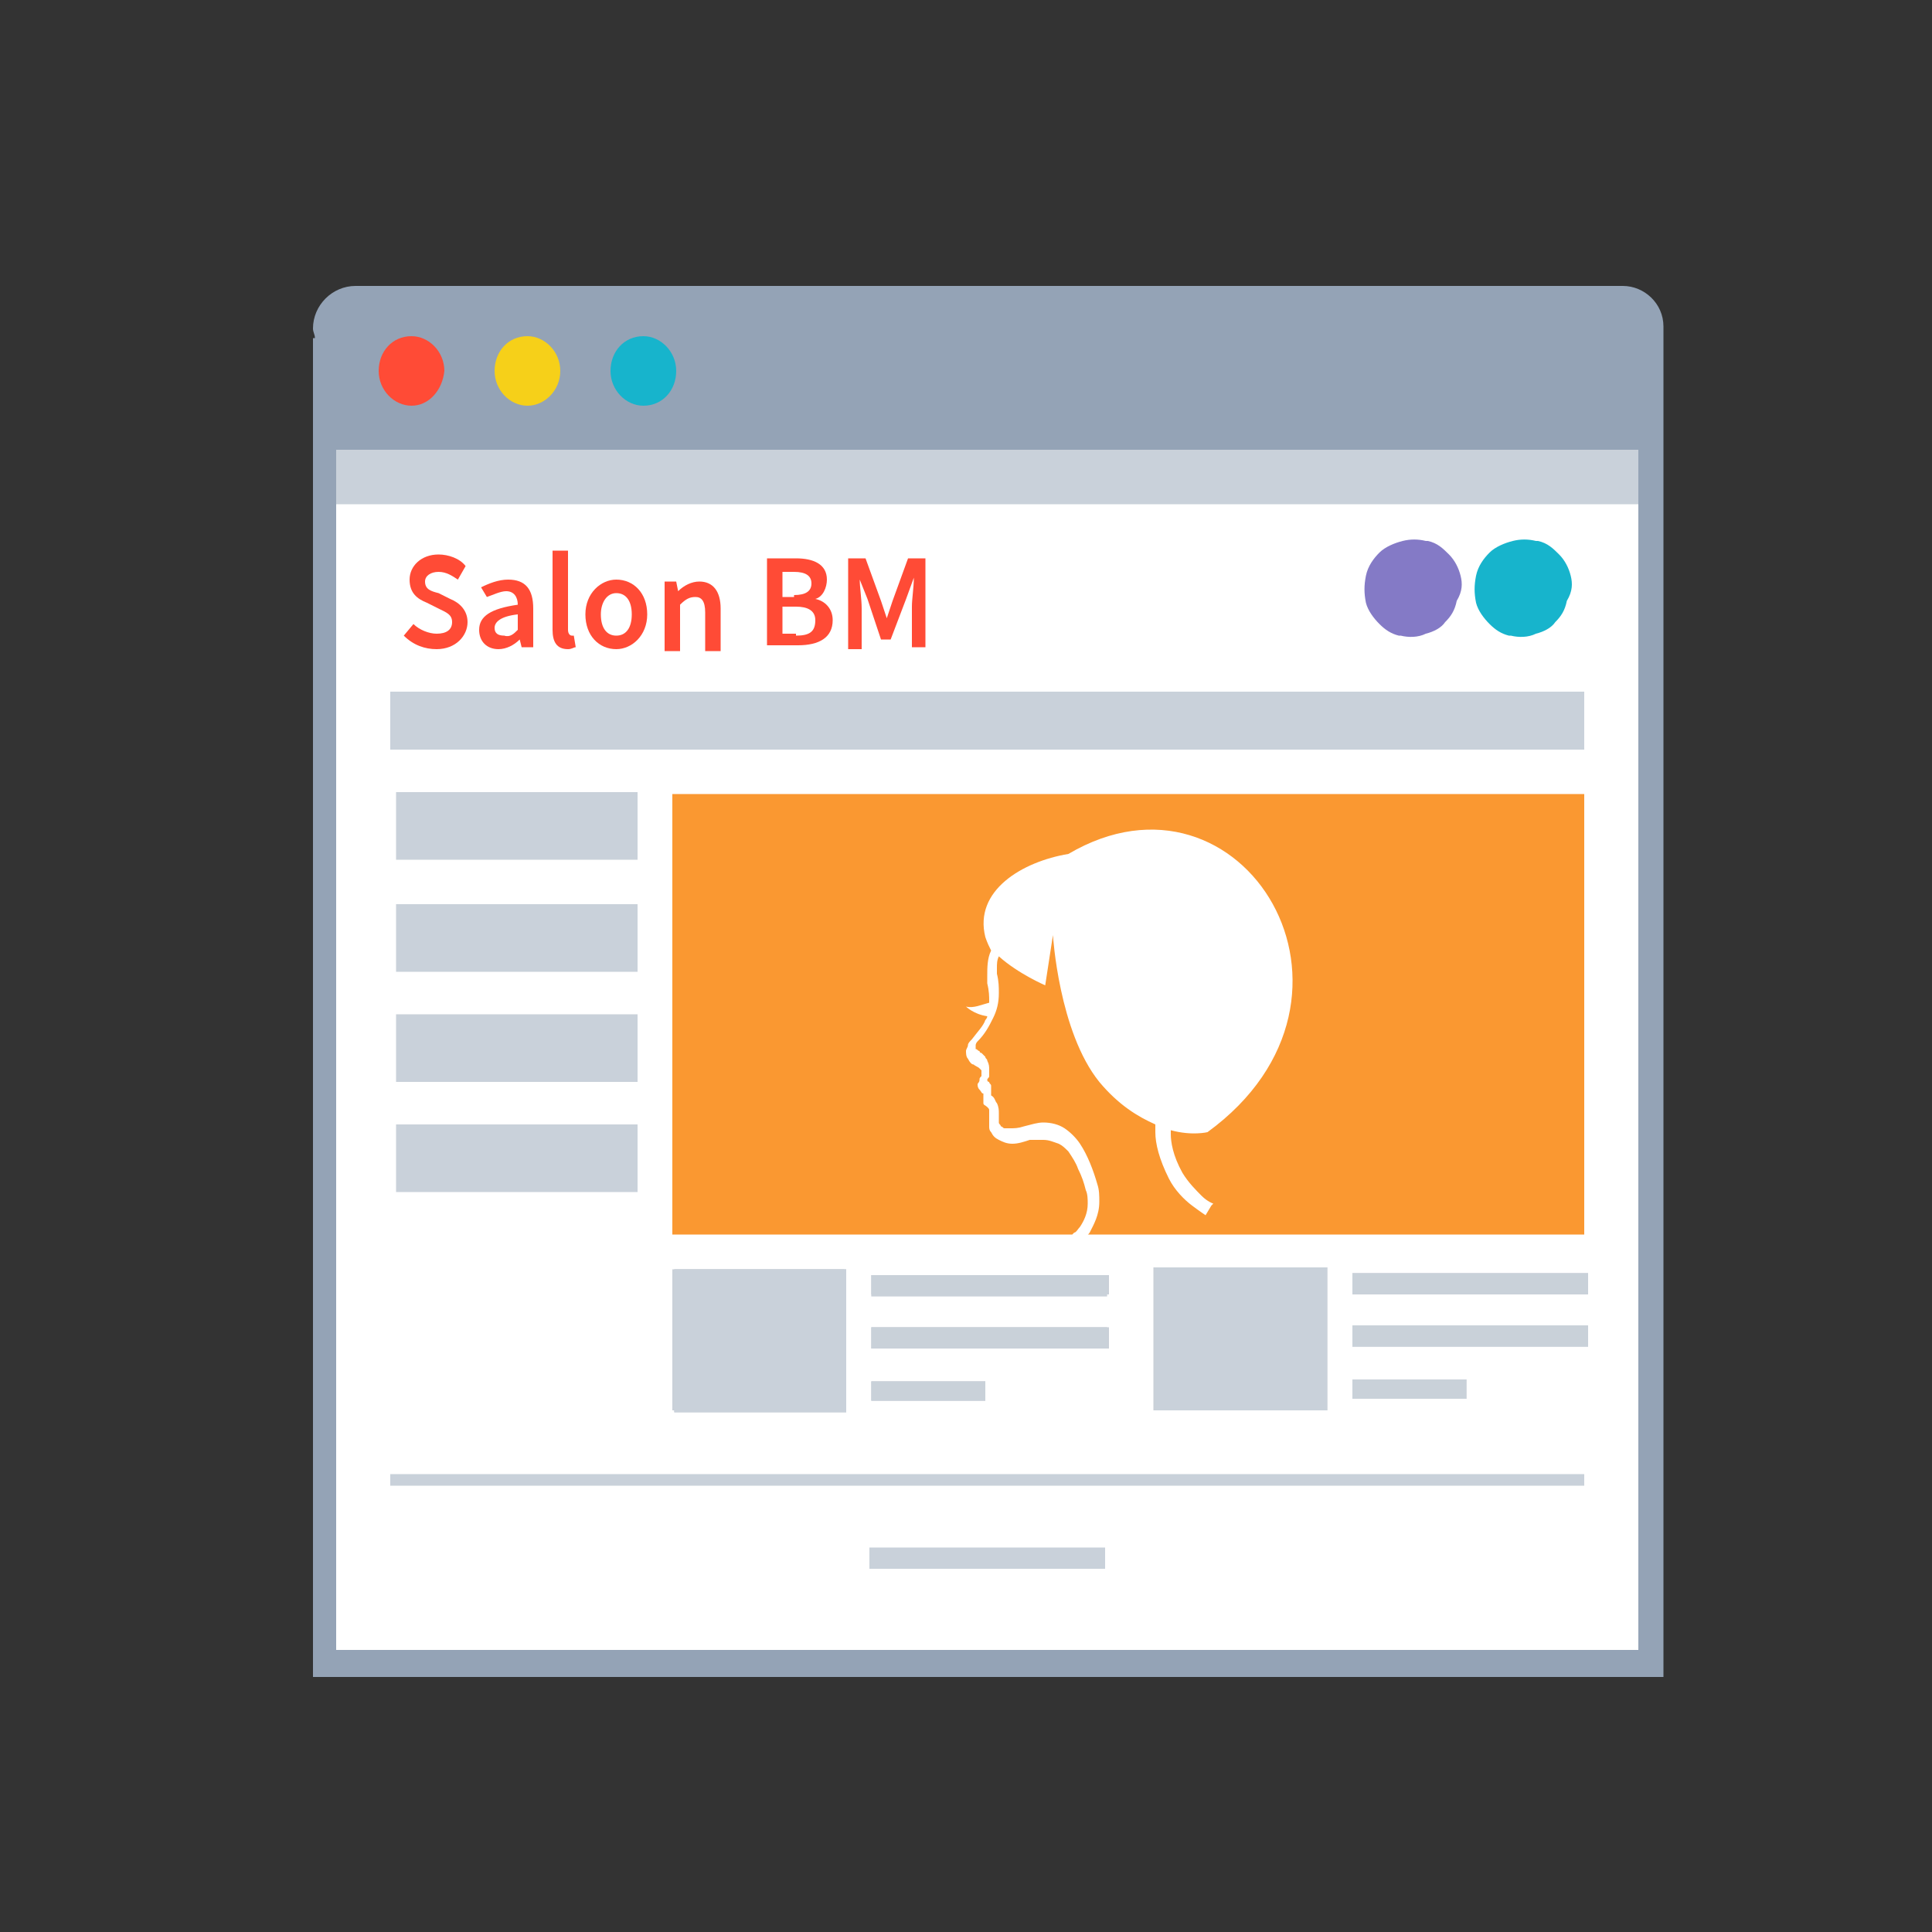 <?xml version="1.0" encoding="utf-8"?>
<!-- Generator: Adobe Illustrator 27.8.1, SVG Export Plug-In . SVG Version: 6.00 Build 0)  -->
<svg version="1.1" id="レイヤー_1" xmlns="http://www.w3.org/2000/svg" xmlns:xlink="http://www.w3.org/1999/xlink" x="0px"
	 y="0px" viewBox="0 0 100 100" style="enable-background:new 0 0 100 100;" xml:space="preserve">
<rect x="0" y="0" width="100" height="100" fill="#333333" stroke="none"/>
<style type="text/css">
	.st0{fill:#94A3B6;}
	.st1{fill:#FFFFFF;}
	.st2{fill:#C9D1DA;}
	.st3{fill:#17B4CC;}
	.st4{fill:#F6D019;}
	.st5{fill:#FF4B36;}
	.st6{fill:#847AC6;}
	.st7{fill:#FA9831;}
	.st8{fill:#C9D0D8;}
	.st9{opacity:0.5;}
</style>
<g>
	<g>
		<g>
			<g>
				<g>
					<g>
						<path class="st0" d="M86.1,16.9v69.9H16.2V23.7h0v-6.2h0.1c0-0.2-0.1-0.3-0.1-0.5c0-1.2,1-2.2,2.2-2.2h65.6
							C85.1,14.8,86.1,15.7,86.1,16.9z"/>
					</g>
					<rect x="17.4" y="23.3" class="st1" width="67.4" height="62.1"/>
					<g>
						<rect x="17.4" y="23.3" class="st2" width="67.4" height="2.8"/>
					</g>
					<g>
						<g>
							<path class="st3" d="M33.3,21c-0.9,0-1.7-0.8-1.7-1.8c0-1,0.7-1.8,1.7-1.8c0.9,0,1.7,0.8,1.7,1.8C35,20.2,34.3,21,33.3,21z"
								/>
						</g>
						<g>
							<path class="st4" d="M27.3,21c-0.9,0-1.7-0.8-1.7-1.8c0-1,0.7-1.8,1.7-1.8c0.9,0,1.7,0.8,1.7,1.8C29,20.2,28.2,21,27.3,21z"
								/>
						</g>
						<g>
							<path class="st5" d="M21.3,21c-0.9,0-1.7-0.8-1.7-1.8c0-1,0.7-1.8,1.7-1.8c0.9,0,1.7,0.8,1.7,1.8C22.9,20.2,22.2,21,21.3,21z
								"/>
						</g>
					</g>
					<g>
						<rect x="45" y="80.1" class="st2" width="12.2" height="1.1"/>
					</g>
					<g>
						<g>
							<rect x="20.5" y="41" class="st2" width="12.5" height="3.5"/>
						</g>
						<g>
							<rect x="20.5" y="46.8" class="st2" width="12.5" height="3.5"/>
						</g>
						<g>
							<rect x="20.5" y="52.5" class="st2" width="12.5" height="3.5"/>
						</g>
						<g>
							<rect x="20.5" y="58.2" class="st2" width="12.5" height="3.5"/>
						</g>
					</g>
					<g>
						<rect x="20.2" y="35.8" class="st2" width="61.8" height="3"/>
					</g>
					<g>
						<rect x="20.2" y="76.3" class="st2" width="61.8" height="0.6"/>
					</g>
					<path class="st6" d="M75.6,29.8c-0.1-0.4-0.3-0.8-0.6-1.1c-0.3-0.3-0.6-0.6-1.1-0.7c0,0-0.1,0-0.1,0c-0.4-0.1-0.8-0.1-1.2,0
						c-0.4,0.1-0.9,0.3-1.2,0.6l1.8,1.9l0,0h0l0,0l0,0l0,0l0,0l-1.8-1.9c-0.3,0.3-0.6,0.7-0.7,1.2c-0.1,0.5-0.1,0.9,0,1.4
						c0.1,0.4,0.4,0.8,0.7,1.1c0,0,0,0,0,0c0.3,0.3,0.6,0.5,1,0.6c0,0,0.1,0,0.1,0c0.4,0.1,0.9,0.1,1.3-0.1c0,0,0,0,0,0
						c0.4-0.1,0.8-0.3,1-0.6l0,0l0,0l0,0l0,0c0.3-0.3,0.5-0.6,0.6-1.1C75.7,30.6,75.7,30.2,75.6,29.8z"/>
					<path class="st3" d="M81.3,29.8c-0.1-0.4-0.3-0.8-0.6-1.1c-0.3-0.3-0.6-0.6-1.1-0.7c0,0-0.1,0-0.1,0c-0.4-0.1-0.8-0.1-1.2,0
						c-0.4,0.1-0.9,0.3-1.2,0.6l1.8,1.9l0,0h0l0,0l0,0l0,0l0,0l-1.8-1.9c-0.3,0.3-0.6,0.7-0.7,1.2c-0.1,0.5-0.1,0.9,0,1.4
						c0.1,0.4,0.4,0.8,0.7,1.1c0,0,0,0,0,0c0.3,0.3,0.6,0.5,1,0.6c0,0,0.1,0,0.1,0c0.4,0.1,0.9,0.1,1.3-0.1c0,0,0,0,0,0
						c0.4-0.1,0.8-0.3,1-0.6l0,0l0,0l0,0l0,0c0.3-0.3,0.5-0.6,0.6-1.1C81.4,30.6,81.4,30.2,81.3,29.8z"/>
					<g>
						<g>
							<rect x="34.8" y="41.1" class="st7" width="47.2" height="22.8"/>
						</g>
					</g>
				</g>
				<g>
					<polygon class="st1" points="53.3,59.1 53.3,59.1 53,59.2 					"/>
					<polygon class="st1" points="51.4,56.2 51.4,56.2 51.4,56.2 					"/>
					<path class="st1" d="M62.5,58.6c9.6-7,1.8-19.7-7.2-14.4c-2.4,0.4-4.9,1.9-4.3,4.3c0.1,0.3,0.2,0.5,0.3,0.7
						c-0.2,0.4-0.2,0.9-0.2,1.3c0,0.1,0,0.3,0,0.4c0.1,0.4,0.1,0.7,0.1,0.9c0,0,0,0.1,0,0.1c-0.4,0.1-0.8,0.3-1.2,0.2
						c0,0,0.4,0.4,1.1,0.5c0,0.1-0.1,0.2-0.1,0.2c-0.1,0.3-0.4,0.6-0.7,1c-0.1,0.1-0.2,0.2-0.2,0.3c0,0.1-0.1,0.2-0.1,0.3
						c0,0.1,0,0.3,0.1,0.4c0.1,0.2,0.2,0.3,0.3,0.3c0.1,0.1,0.2,0.1,0.3,0.2c0,0,0,0,0.1,0.1c0,0.1,0,0.1,0,0.2c0,0,0,0.1,0,0.1l0,0
						l0,0l0,0v0l0,0l0,0c-0.1,0.1-0.1,0.1-0.1,0.2c0,0.1-0.1,0.2-0.1,0.2c0,0.1,0,0.2,0.1,0.3c0.1,0.1,0.1,0.2,0.2,0.2c0,0,0,0,0,0
						c0,0,0,0,0,0c0,0,0,0.1,0,0.1c0,0,0,0.1,0,0.2c0,0.1,0,0.1,0,0.2c0,0.1,0.1,0.1,0.2,0.2l0,0l0,0c0.1,0.1,0.1,0.1,0.1,0.2
						c0,0.1,0,0.1,0,0.2c0,0.1,0,0.3,0,0.4c0,0.1,0,0.1,0,0.2l0,0l0,0v0c0,0.1,0,0.2,0.1,0.3c0.1,0.2,0.2,0.3,0.4,0.4
						c0.2,0.1,0.4,0.2,0.7,0.2c0.3,0,0.6-0.1,0.9-0.2l0,0C53.6,59,53.8,59,54,59c0.3,0,0.5,0.1,0.8,0.2c0.2,0.1,0.3,0.2,0.5,0.4
						c0.2,0.3,0.4,0.6,0.5,0.9c0.2,0.4,0.3,0.7,0.4,1.1c0.1,0.2,0.1,0.5,0.1,0.7c0,0.5-0.2,0.9-0.4,1.2c-0.1,0.1-0.2,0.3-0.3,0.3
						c0,0-0.1,0.1-0.1,0.1l0,0l0,0l0,0l0.1,0.1l0.3,0.4c0,0,0.2-0.2,0.5-0.6c0.2-0.4,0.5-0.9,0.5-1.6c0-0.3,0-0.6-0.1-0.9
						c-0.2-0.7-0.5-1.5-0.9-2.1c-0.2-0.3-0.5-0.6-0.8-0.8c-0.3-0.2-0.7-0.3-1.1-0.3c-0.3,0-0.6,0.1-1,0.2l0,0
						c-0.3,0.1-0.5,0.1-0.7,0.1c-0.1,0-0.2,0-0.3,0c-0.1,0-0.1-0.1-0.2-0.1c0-0.1-0.1-0.1-0.1-0.2c0,0,0,0,0-0.1c0-0.1,0-0.3,0-0.4
						c0-0.1,0-0.3-0.1-0.5c-0.1-0.1-0.1-0.3-0.3-0.4c0,0,0,0,0,0c0,0,0-0.1,0-0.1c0,0,0-0.1,0-0.2c0-0.1,0-0.1,0-0.2
						c0-0.1-0.1-0.1-0.1-0.2c0,0-0.1,0-0.1-0.1c0-0.1,0.1-0.1,0.1-0.2c0-0.1,0-0.2,0-0.3c0-0.2,0-0.3-0.1-0.5c0-0.1-0.1-0.1-0.1-0.2
						c-0.1-0.1-0.1-0.1-0.2-0.2h0c0,0-0.1,0-0.1-0.1c-0.1,0-0.1-0.1-0.2-0.1c0,0,0,0,0-0.1c0,0,0,0,0,0c0,0,0,0,0-0.1
						c0,0,0-0.1,0.1-0.2c0.4-0.4,0.6-0.8,0.8-1.2c0.2-0.4,0.3-0.8,0.3-1.3c0-0.3,0-0.6-0.1-1c0-0.1,0-0.2,0-0.3c0-0.2,0-0.4,0.1-0.6
						c1,0.9,2.4,1.5,2.4,1.5l0.4-2.6c0,0,0.3,5,2.4,7.6c1,1.2,2,1.8,2.9,2.2c0,0.1,0,0.2,0,0.4c0,0.6,0.2,1.4,0.7,2.4
						c0.3,0.6,0.8,1.1,1.2,1.4c0.4,0.3,0.7,0.5,0.7,0.5l0.3-0.5l0.1-0.1c0,0-0.3-0.1-0.6-0.4c-0.3-0.3-0.7-0.7-1-1.2
						c-0.5-0.9-0.6-1.6-0.6-2c0-0.1,0-0.1,0-0.2C61.7,58.8,62.5,58.6,62.5,58.6z"/>
				</g>
				<g>
					<g>
						<g>
							<rect x="34.9" y="65.7" class="st8" width="8.9" height="7.4"/>
							<g>
								<path class="st8" d="M42.7,66.7V72h-6.9v-5.4H42.7 M43.7,65.7h-8.9V73h8.9V65.7L43.7,65.7z"/>
							</g>
						</g>
						<g>
							<g>
								<rect x="45.1" y="71.5" class="st8" width="5.9" height="1"/>
								<polygon class="st8" points="51,71.5 45.1,71.5 45.1,72.5 51,72.5 51,71.5 								"/>
							</g>
							<g>
								<rect x="45.1" y="66" class="st8" width="12.2" height="1.1"/>
								<polygon class="st8" points="57.4,66 45.1,66 45.1,67 57.4,67 57.4,66 								"/>
							</g>
							<g>
								<rect x="45.1" y="68.7" class="st8" width="12.2" height="1.1"/>
								<polygon class="st8" points="57.4,68.7 45.1,68.7 45.1,69.8 57.4,69.8 57.4,68.7 								"/>
							</g>
						</g>
					</g>
					<g>
						<g>
							<rect x="34.9" y="65.7" class="st2" width="8.9" height="7.4"/>
						</g>
						<g class="st9">
							<g>
								<rect x="45.1" y="71.5" class="st2" width="5.9" height="1"/>
							</g>
							<g>
								<rect x="45.1" y="66" class="st2" width="12.2" height="1.1"/>
							</g>
							<g>
								<rect x="45.1" y="68.7" class="st2" width="12.2" height="1.1"/>
							</g>
						</g>
					</g>
				</g>
				<g>
					<g>
						<g>
							<rect x="59.8" y="65.6" class="st8" width="8.9" height="7.4"/>
							<g>
								<path class="st8" d="M67.6,66.6V72h-6.9v-5.4H67.6 M68.6,65.6h-8.9V73h8.9V65.6L68.6,65.6z"/>
							</g>
						</g>
						<g>
							<g>
								<rect x="70" y="71.4" class="st8" width="5.9" height="1"/>
								<polygon class="st8" points="75.9,71.4 70,71.4 70,72.4 75.9,72.4 75.9,71.4 								"/>
							</g>
							<g>
								<rect x="70" y="65.9" class="st8" width="12.2" height="1.1"/>
								<polygon class="st8" points="82.2,65.9 70,65.9 70,66.9 82.2,66.9 82.2,65.9 								"/>
							</g>
							<g>
								<rect x="70" y="68.6" class="st8" width="12.2" height="1.1"/>
								<polygon class="st8" points="82.2,68.6 70,68.6 70,69.7 82.2,69.7 82.2,68.6 								"/>
							</g>
						</g>
					</g>
					<g>
						<g>
							<rect x="59.8" y="65.6" class="st2" width="8.9" height="7.4"/>
						</g>
						<g class="st9">
							<g>
								<rect x="70" y="71.4" class="st2" width="5.9" height="1"/>
							</g>
							<g>
								<rect x="70" y="65.9" class="st2" width="12.2" height="1.1"/>
							</g>
							<g>
								<rect x="70" y="68.6" class="st2" width="12.2" height="1.1"/>
							</g>
						</g>
					</g>
				</g>
				<g>
					<path class="st5" d="M20.9,32.9l0.5-0.6c0.3,0.3,0.8,0.5,1.2,0.5c0.5,0,0.8-0.2,0.8-0.6c0-0.4-0.3-0.5-0.7-0.7l-0.6-0.3
						c-0.5-0.2-0.9-0.5-0.9-1.2c0-0.7,0.6-1.3,1.5-1.3c0.5,0,1.1,0.2,1.4,0.6L23.7,30c-0.3-0.2-0.6-0.4-1-0.4
						c-0.4,0-0.7,0.2-0.7,0.5c0,0.4,0.3,0.5,0.7,0.6l0.6,0.3c0.5,0.2,0.9,0.6,0.9,1.2c0,0.7-0.6,1.4-1.6,1.4
						C22,33.6,21.4,33.4,20.9,32.9z"/>
					<path class="st5" d="M24.8,32.6c0-0.7,0.6-1.1,2-1.3c0-0.4-0.2-0.7-0.6-0.7c-0.3,0-0.7,0.2-1,0.3l-0.3-0.5
						c0.4-0.2,0.9-0.4,1.4-0.4c0.9,0,1.3,0.5,1.3,1.5v2H27l-0.1-0.4h0c-0.3,0.3-0.7,0.5-1.1,0.5C25.2,33.6,24.8,33.2,24.8,32.6z
						 M26.8,32.6v-0.8c-0.9,0.1-1.2,0.4-1.2,0.7c0,0.3,0.2,0.4,0.5,0.4C26.4,33,26.6,32.8,26.8,32.6z"/>
					<path class="st5" d="M28.6,32.6v-4.1h0.8v4.1c0,0.2,0.1,0.3,0.2,0.3c0,0,0.1,0,0.1,0l0.1,0.6c-0.1,0-0.2,0.1-0.4,0.1
						C28.8,33.6,28.6,33.2,28.6,32.6z"/>
					<path class="st5" d="M30.3,31.8c0-1.1,0.8-1.8,1.6-1.8c0.9,0,1.6,0.7,1.6,1.8c0,1.1-0.8,1.8-1.6,1.8
						C31,33.6,30.3,32.9,30.3,31.8z M32.7,31.8c0-0.7-0.3-1.1-0.8-1.1s-0.8,0.5-0.8,1.1c0,0.7,0.3,1.1,0.8,1.1S32.7,32.5,32.7,31.8z
						"/>
					<path class="st5" d="M34.3,30.1H35l0.1,0.5h0c0.3-0.3,0.7-0.5,1.1-0.5c0.7,0,1.1,0.5,1.1,1.4v2.2h-0.8v-2
						c0-0.6-0.2-0.8-0.5-0.8c-0.3,0-0.5,0.1-0.8,0.4v2.4h-0.8V30.1z"/>
					<path class="st5" d="M39.7,28.9h1.5c0.9,0,1.6,0.3,1.6,1.1c0,0.4-0.2,0.9-0.6,1v0c0.5,0.1,0.9,0.5,0.9,1.1
						c0,0.9-0.7,1.3-1.8,1.3h-1.6V28.9z M41.1,30.8c0.6,0,0.9-0.2,0.9-0.6c0-0.4-0.3-0.6-0.9-0.6h-0.6v1.3H41.1z M41.2,32.9
						c0.7,0,1-0.2,1-0.8c0-0.5-0.4-0.7-1-0.7h-0.7v1.4H41.2z"/>
					<path class="st5" d="M43.9,28.9h0.9l0.8,2.2c0.1,0.3,0.2,0.6,0.3,0.9h0c0.1-0.3,0.2-0.6,0.3-0.9l0.8-2.2h0.9v4.6h-0.7v-2.1
						c0-0.4,0.1-1,0.1-1.5h0L46.9,31l-0.8,2.1h-0.5L44.9,31L44.5,30h0c0,0.4,0.1,1,0.1,1.5v2.1h-0.7V28.9z"/>
				</g>
			</g>
		</g>
	</g>
</g>
</svg>

